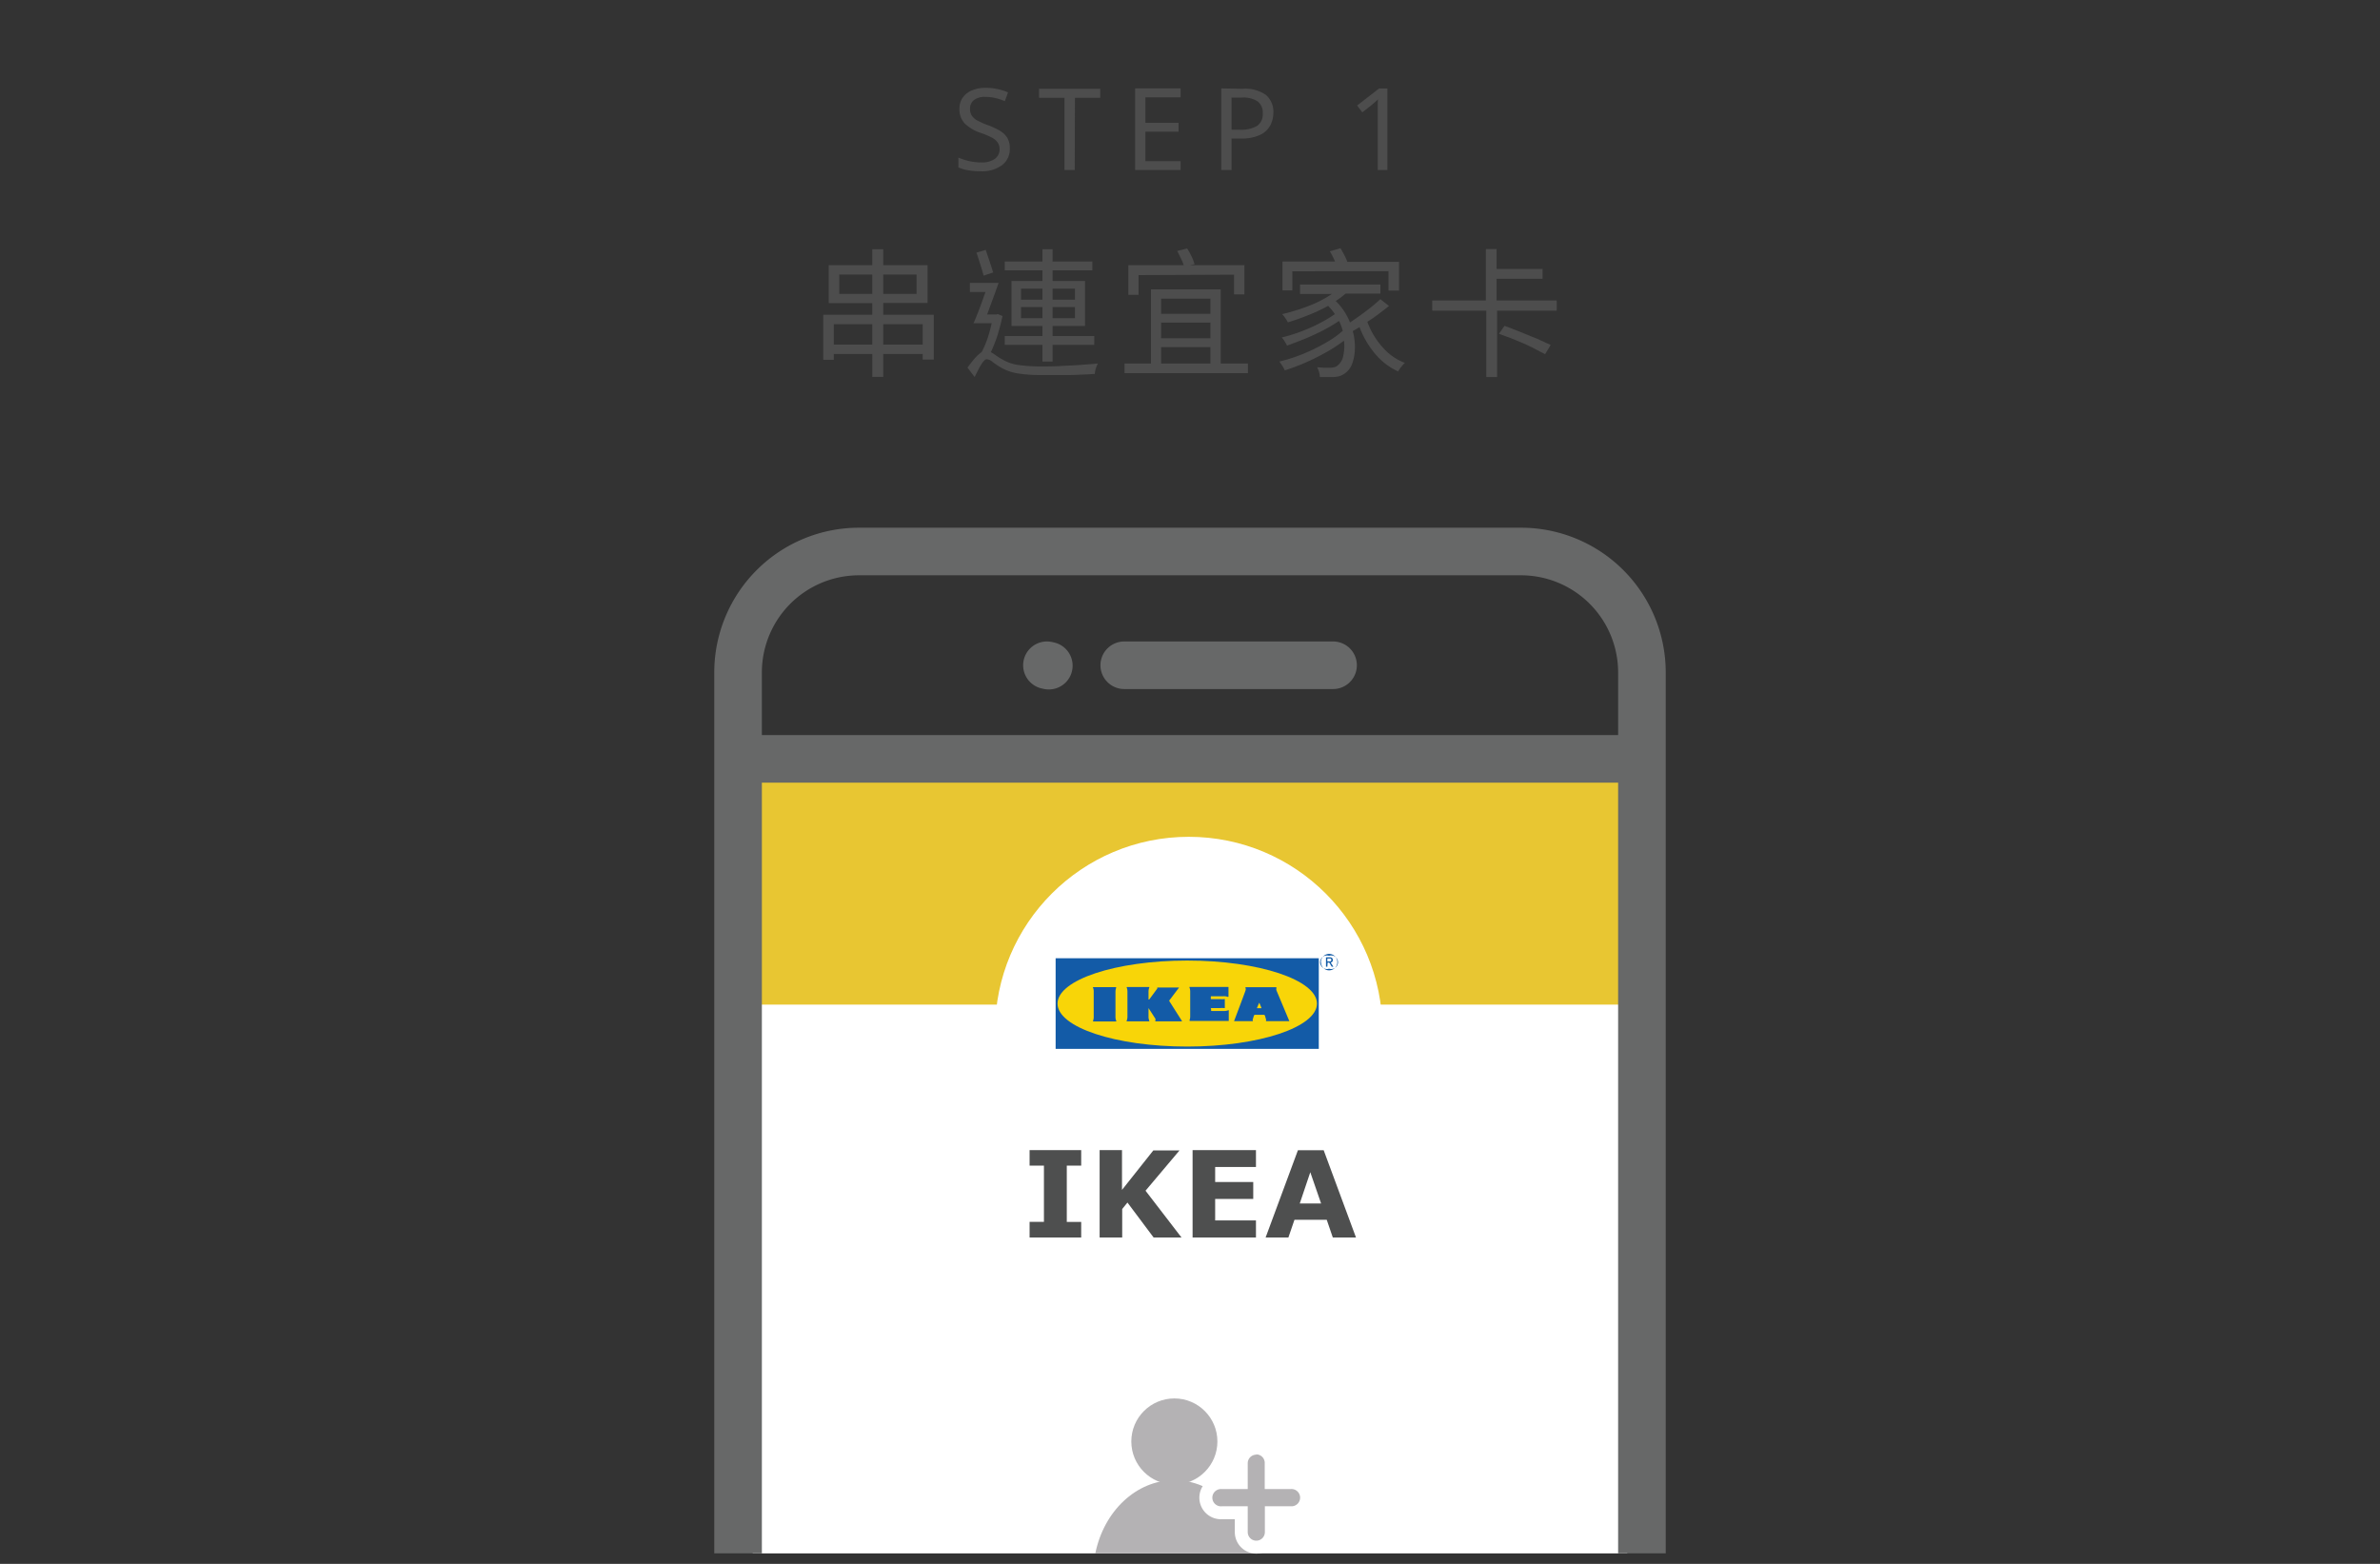 <svg id="Layer_1" data-name="Layer 1" xmlns="http://www.w3.org/2000/svg" viewBox="0 0 350 230"><rect x="0" y="0" width="350" height="230" fill="#333333" stroke="none"/><defs><style>.cls-1{fill:#fff;}.cls-2{fill:#e8c632;}.cls-3,.cls-4{fill:none;stroke:#676868;stroke-width:7px;}.cls-3{stroke-linecap:round;stroke-linejoin:round;}.cls-4{stroke-miterlimit:10;}.cls-5{fill:#135ba7;}.cls-6{fill:#f8d508;}.cls-7{fill:#4e4f4f;}.cls-8{fill:#b4b2b4;}.cls-9{isolation:isolate;}.cls-10{fill:#4d4d4d;}</style></defs><rect class="cls-1" x="110.69" y="144.63" width="128.61" height="83.83"/><rect class="cls-2" x="110.69" y="114.24" width="128.61" height="33.51"/><line class="cls-3" x1="165.33" y1="97.84" x2="196.04" y2="97.84"/><line class="cls-3" x1="153.96" y1="97.84" x2="154.24" y2="97.9"/><line class="cls-3" x1="109.65" y1="111.61" x2="240.35" y2="111.61"/><path class="cls-4" d="M241.46,228.45V98.84a17.79,17.79,0,0,0-17.74-17.73H126.24a17.79,17.79,0,0,0-17.7,17.73V228.45"/><circle class="cls-1" cx="174.82" cy="151.55" r="28.48"/><polygon class="cls-5" points="193.94 154.26 193.94 140.93 155.24 140.93 155.24 154.26 193.94 154.26 193.94 154.26"/><path class="cls-6" d="M174.59,153.92c10.53,0,19.08-2.85,19.08-6.32s-8.55-6.33-19.08-6.33-19.07,2.85-19.07,6.33S164.06,153.92,174.59,153.92Z"/><path class="cls-5" d="M164.06,150.23c.1,0,.14,0,.09-.1a1.53,1.53,0,0,1-.11-.63v-3.6a1.76,1.76,0,0,1,.11-.64s0-.08-.09-.08h-3.24c-.09,0-.13,0-.08.08a1.56,1.56,0,0,1,.1.64v3.6a1.52,1.52,0,0,1-.1.63c0,.06,0,.1.08.1Z"/><path class="cls-5" d="M169,147l1.18-1.6a.22.22,0,0,0,0-.16v0h3.21v0L172,147.08c-.07.07-.06.14,0,.22l1.81,2.85v.06h-3.91v-.06c0-.06.06-.29,0-.34l-1-1.55v1.22a1.53,1.53,0,0,0,.11.63c.05.06,0,.1-.09.1h-3.15c-.08,0-.12,0-.08-.1a1.53,1.53,0,0,0,.11-.63v-3.6a1.57,1.57,0,0,0-.11-.64c0-.05,0-.08.08-.08h3.15c.1,0,.14,0,.09.08a1.76,1.76,0,0,0-.11.64V147Z"/><path class="cls-5" d="M178.06,148.35a.08.08,0,0,1,.06-.09h1.28a3.21,3.21,0,0,1,.62,0s.1,0,.1,0V147c0-.08-.06-.09-.1-.06a3.21,3.21,0,0,1-.62,0h-1.26a.06.06,0,0,1-.08-.06v-.27a.07.07,0,0,1,.07-.09h1.81a1.52,1.52,0,0,1,.63.1s.09,0,.09-.08v-1.39H175c-.08,0-.12,0-.07.09a1.75,1.75,0,0,1,.1.64v3.55a1.75,1.75,0,0,1-.1.64s0,.08.07.08h5.7v-1.49c0-.08,0-.12-.09-.07a1.7,1.7,0,0,1-.63.1h-1.8a.09.09,0,0,1-.08-.08h0v-.24Z"/><path class="cls-5" d="M189.61,150.18l-1.9-4.53a.58.58,0,0,1,0-.32c0-.12,0-.14-.06-.14h-4.4c-.08,0-.12,0-.08.14a.44.44,0,0,1,0,.32c0,.07-1.69,4.53-1.69,4.53h2.7c.07,0,.08,0,.06-.08a.26.26,0,0,1,0-.21l.15-.49a.2.2,0,0,1,.23-.15h1.18a.2.2,0,0,1,.23.15l.14.49a.26.26,0,0,1,0,.21s0,.08.06.08Zm-4.75-1.9v-.07l.3-.7h.05l.29.7v.07Z"/><path class="cls-5" d="M195.45,141.4c.18,0,.33,0,.33-.23s-.15-.2-.29-.2h-.29v.43Zm-.25.77H195v-1.38h.52c.32,0,.48.12.48.4a.34.34,0,0,1-.31.37h0l.39.61h-.24l-.36-.6h-.24Zm.25.3a1,1,0,1,0,0-1.9,1,1,0,1,0,0,1.9Zm-1.2-.95a1.21,1.21,0,1,1,1.22,1.19h0a1.18,1.18,0,0,1-1.2-1.17Z"/><path class="cls-7" d="M159,182h-7.59V179.7h2.11v-8.27h-2.11v-2.28H159v2.28h-2.12v8.28H159Z"/><path class="cls-7" d="M173.75,182h-4.1l-3.85-5.14-.77.95V182h-3.32V169.15H165V175l4.61-5.81h3.85l-5,5.93Z"/><path class="cls-7" d="M184.7,182h-9.32V169.15h9.32v2.48h-6v2.21h5.6v2.49h-5.6v3.16h6Z"/><path class="cls-7" d="M199.41,182H196l-.89-2.6h-4.75l-.89,2.6h-3.35l4.75-12.83h3.79ZM194.28,177l-1.59-4.6-1.55,4.6Z"/><circle class="cls-8" cx="172.7" cy="212" r="6.33"/><path class="cls-8" d="M161.08,228.45h23.25c-1.23-6.16-6-10.76-11.63-10.76S162.32,222.29,161.08,228.45Z"/><path class="cls-8" d="M184.73,227.5a2.21,2.21,0,0,1-2.21-2.21h0v-2.85h-2.85a2.22,2.22,0,0,1-.29-4.43h3.14v-2.85a2.21,2.21,0,1,1,4.42,0V218h2.85a2.22,2.22,0,1,1,.29,4.43h-3.14v2.85a2.21,2.21,0,0,1-2.21,2.21Z"/><path class="cls-1" d="M184.73,213.9a1.25,1.25,0,0,1,1.26,1.26V219h3.8a1.27,1.27,0,1,1,.22,2.53h-4v3.8a1.26,1.26,0,0,1-2.52,0v-3.8h-3.8a1.27,1.27,0,1,1-.22-2.53.81.81,0,0,1,.22,0h3.8v-3.8a1.26,1.26,0,0,1,1.26-1.26m0-1.9a3.17,3.17,0,0,0-3.16,3.16v1.9h-1.9a3.17,3.17,0,0,0-.35,6.33,2,2,0,0,0,.35,0h1.9v1.9a3.16,3.16,0,0,0,6.32,0v-1.9h1.9a3.17,3.17,0,1,0,.35-6.33h-2.25v-1.9A3.16,3.16,0,0,0,184.73,212Z"/><g id="串連宜家卡" class="cls-9"><g class="cls-9"><path class="cls-10" d="M129.89,46.29h7.43v6.59h-1.63v-.82h-5.8v3.37h-1.61V52.06h-5.66v.86h-1.55V46.29h7.21V44.58h-6.41V39h6.41V36.65h1.61V39h6.52v5.56h-6.52Zm-7.27,4.39h5.66v-3h-5.66Zm.8-7.46h4.86V40.38h-4.86Zm11.37-2.84h-4.9v2.84h4.9Zm-4.9,10.3h5.8v-3h-5.8Z"/><path class="cls-10" d="M146.73,46.19l.7.29c-.19.9-.43,1.82-.72,2.77a19,19,0,0,1-1,2.54,5.93,5.93,0,0,1,.69.44q.39.29,1,.63a6.37,6.37,0,0,0,2.52.84,24.11,24.11,0,0,0,3.25.19c.88,0,1.81,0,2.8-.06s2-.09,2.9-.16,1.81-.13,2.58-.21a4.53,4.53,0,0,0-.31.77A3.68,3.68,0,0,0,161,55c-.38,0-.89.06-1.52.08l-2.07.08-2.23,0-2,0a22.48,22.48,0,0,1-3.45-.23,7.14,7.14,0,0,1-2.57-.9,11.38,11.38,0,0,1-1.17-.79,1.63,1.63,0,0,0-.89-.41c-.15,0-.32.13-.52.38a6.72,6.72,0,0,0-.62,1c-.21.4-.42.81-.63,1.24l-1.05-1.38q.56-.78,1.08-1.38a5.64,5.64,0,0,1,1-.91,13.32,13.32,0,0,0,.86-2,22.3,22.3,0,0,0,.62-2.25h-2.67c.27-.61.56-1.32.87-2.14s.6-1.65.88-2.45h-2.29V41.61h4.22q-.39,1.13-.84,2.34c-.3.82-.58,1.59-.85,2.3h1.4Zm-.68-6.12-1.4.47c-.12-.45-.28-1-.48-1.63s-.39-1.23-.57-1.76l1.36-.4c.18.54.37,1.11.58,1.72S145.92,39.62,146.05,40.07Zm7.25,13.1V50.72h-5.54v-1.3h5.54V47.94h-4.55V41.33h4.55V39.76h-5.54v-1.3h5.54V36.65h1.49v1.81h5.85v1.3h-5.85v1.57h4.77v6.61h-4.77v1.48h6.13v1.3h-6.13v2.45Zm-3.15-10.71v1.61h3.15V42.46Zm0,4.34h3.15V45.16h-3.15Zm7.93-4.34h-3.29v1.61h3.29Zm0,4.34V45.16h-3.29V46.8Z"/><path class="cls-10" d="M179.52,53.46h4v1.42H165.37V53.46h3.89V42.56h10.26Zm-12.09-13v2.9h-1.5V39h8.15a7.61,7.61,0,0,0-.42-1c-.18-.4-.37-.76-.54-1.09l1.46-.37a10.09,10.09,0,0,1,.66,1.19,7.33,7.33,0,0,1,.43,1.13L175,39h8v4.3h-1.52v-2.9ZM178,43.92h-7.25v2.23H178Zm0,5.83V47.44h-7.25v2.31Zm-7.25,1.3v2.41H178V51.05Z"/><path class="cls-10" d="M203,44l1.26,1c-.47.39-1,.78-1.52,1.18s-1.09.78-1.66,1.15A11.41,11.41,0,0,0,203.26,51a8.21,8.21,0,0,0,3.34,2.37,4.72,4.72,0,0,0-.54.59,4.35,4.35,0,0,0-.45.67,9.58,9.58,0,0,1-3.39-2.6,13.31,13.31,0,0,1-2.29-3.93,8.29,8.29,0,0,1-1,.58,8.76,8.76,0,0,1,.32,2.54,6.85,6.85,0,0,1-.36,2.15,3,3,0,0,1-1.84,1.93,3.77,3.77,0,0,1-1.15.15h-.81l-1,0a2.54,2.54,0,0,0-.11-.73,3.89,3.89,0,0,0-.28-.71l1,.07.82,0a2.64,2.64,0,0,0,.72-.08,1.36,1.36,0,0,0,.59-.35,2.27,2.27,0,0,0,.7-1.32,6.14,6.14,0,0,0,.11-2.22,24.2,24.2,0,0,1-2.67,1.73A34.11,34.11,0,0,1,192,53.32a31.72,31.72,0,0,1-3.06,1.15,3.68,3.68,0,0,0-.36-.66c-.16-.25-.3-.46-.44-.64a24.12,24.12,0,0,0,2.55-.76,25.45,25.45,0,0,0,2.59-1.1c.84-.41,1.62-.84,2.35-1.29a14,14,0,0,0,1.84-1.38q-.11-.36-.24-.72a4.64,4.64,0,0,0-.32-.72,23.72,23.72,0,0,1-2.32,1.38c-.88.45-1.79.87-2.71,1.25s-1.8.7-2.61,1a6,6,0,0,0-.34-.61,3.23,3.23,0,0,0-.44-.59c.64-.15,1.33-.35,2.05-.59s1.44-.53,2.15-.84a21.89,21.89,0,0,0,2-1,17.64,17.64,0,0,0,1.61-1,5.64,5.64,0,0,0-.46-.63,7.23,7.23,0,0,0-.53-.59,23.73,23.73,0,0,1-2.92,1.37c-1,.41-2,.76-3,1.06a3.63,3.63,0,0,0-.37-.62,3.26,3.26,0,0,0-.47-.59A29.45,29.45,0,0,0,192.44,45a16.43,16.43,0,0,0,3.43-1.77h-4.69V41.84H203v1.34h-5.11a12.89,12.89,0,0,1-1.46,1.09,9.06,9.06,0,0,1,2.1,3.15c.78-.51,1.58-1.07,2.4-1.7A26.68,26.68,0,0,0,203,44Zm-12.95-4.1v2.81H188.6V38.46h7.73c-.11-.26-.23-.51-.36-.77s-.27-.5-.41-.73l1.57-.45c.18.29.36.61.56,1a7.47,7.47,0,0,1,.45,1h7.6v4.23h-1.55V39.88Z"/><path class="cls-10" d="M220.09,44.19h8.84v1.5h-8.77v9.76h-1.59V45.69h-7.95v-1.5h7.89V36.63h1.58v2.92h6.76V41h-6.76Zm.35,4.9.81-1.17c.71.26,1.49.56,2.33.9l2.46,1c.78.35,1.44.65,2,.91l-.82,1.36c-.51-.28-1.15-.6-1.93-1s-1.59-.73-2.44-1.09S221.17,49.38,220.44,49.09Z"/></g></g><path class="cls-10" d="M148.5,21.82a2.94,2.94,0,0,1-1.16,2.48,4.94,4.94,0,0,1-3.12.89,10.78,10.78,0,0,1-1.86-.15,5.71,5.71,0,0,1-1.42-.42V23.18a9.11,9.11,0,0,0,1.5.49,8.14,8.14,0,0,0,1.85.22,3.32,3.32,0,0,0,2-.52A1.7,1.7,0,0,0,147,22a1.82,1.82,0,0,0-.25-1,2.41,2.41,0,0,0-.86-.75,11.72,11.72,0,0,0-1.71-.72,6.17,6.17,0,0,1-2.3-1.36,3,3,0,0,1-.78-2.2,2.69,2.69,0,0,1,.49-1.63,3.13,3.13,0,0,1,1.35-1.05,5.07,5.07,0,0,1,2-.37,7.86,7.86,0,0,1,1.81.19,7.44,7.44,0,0,1,1.49.48l-.47,1.29a8.22,8.22,0,0,0-1.35-.45,6.24,6.24,0,0,0-1.51-.18,2.62,2.62,0,0,0-1.69.47,1.57,1.57,0,0,0-.57,1.27,1.81,1.81,0,0,0,.25,1,2.29,2.29,0,0,0,.82.73,11.44,11.44,0,0,0,1.54.68,10.67,10.67,0,0,1,1.78.83,3.17,3.17,0,0,1,1.11,1.07A2.94,2.94,0,0,1,148.5,21.82Z"/><path class="cls-10" d="M158.05,25h-1.51V14.38H152.8V13.06h9v1.32h-3.72Z"/><path class="cls-10" d="M173.62,25h-6.69v-12h6.69v1.32h-5.18v3.74h4.88v1.31h-4.88V23.7h5.18Z"/><path class="cls-10" d="M182.77,13.06a5.24,5.24,0,0,1,3.42.92,3.26,3.26,0,0,1,1.07,2.6,3.92,3.92,0,0,1-.45,1.85,3.23,3.23,0,0,1-1.49,1.4,6.24,6.24,0,0,1-2.84.54h-1.37V25H179.6v-12Zm-.14,1.29h-1.52v4.73h1.2a4.68,4.68,0,0,0,2.55-.56,2.07,2.07,0,0,0,.84-1.87,2.06,2.06,0,0,0-.74-1.73A3.82,3.82,0,0,0,182.63,14.35Z"/><path class="cls-10" d="M202.61,25V16.66c0-.48,0-.86,0-1.15s0-.6.05-.91a6.15,6.15,0,0,1-.49.45l-.55.47-1.28,1-.77-1,3.24-2.51h1.22V25Z"/></svg>